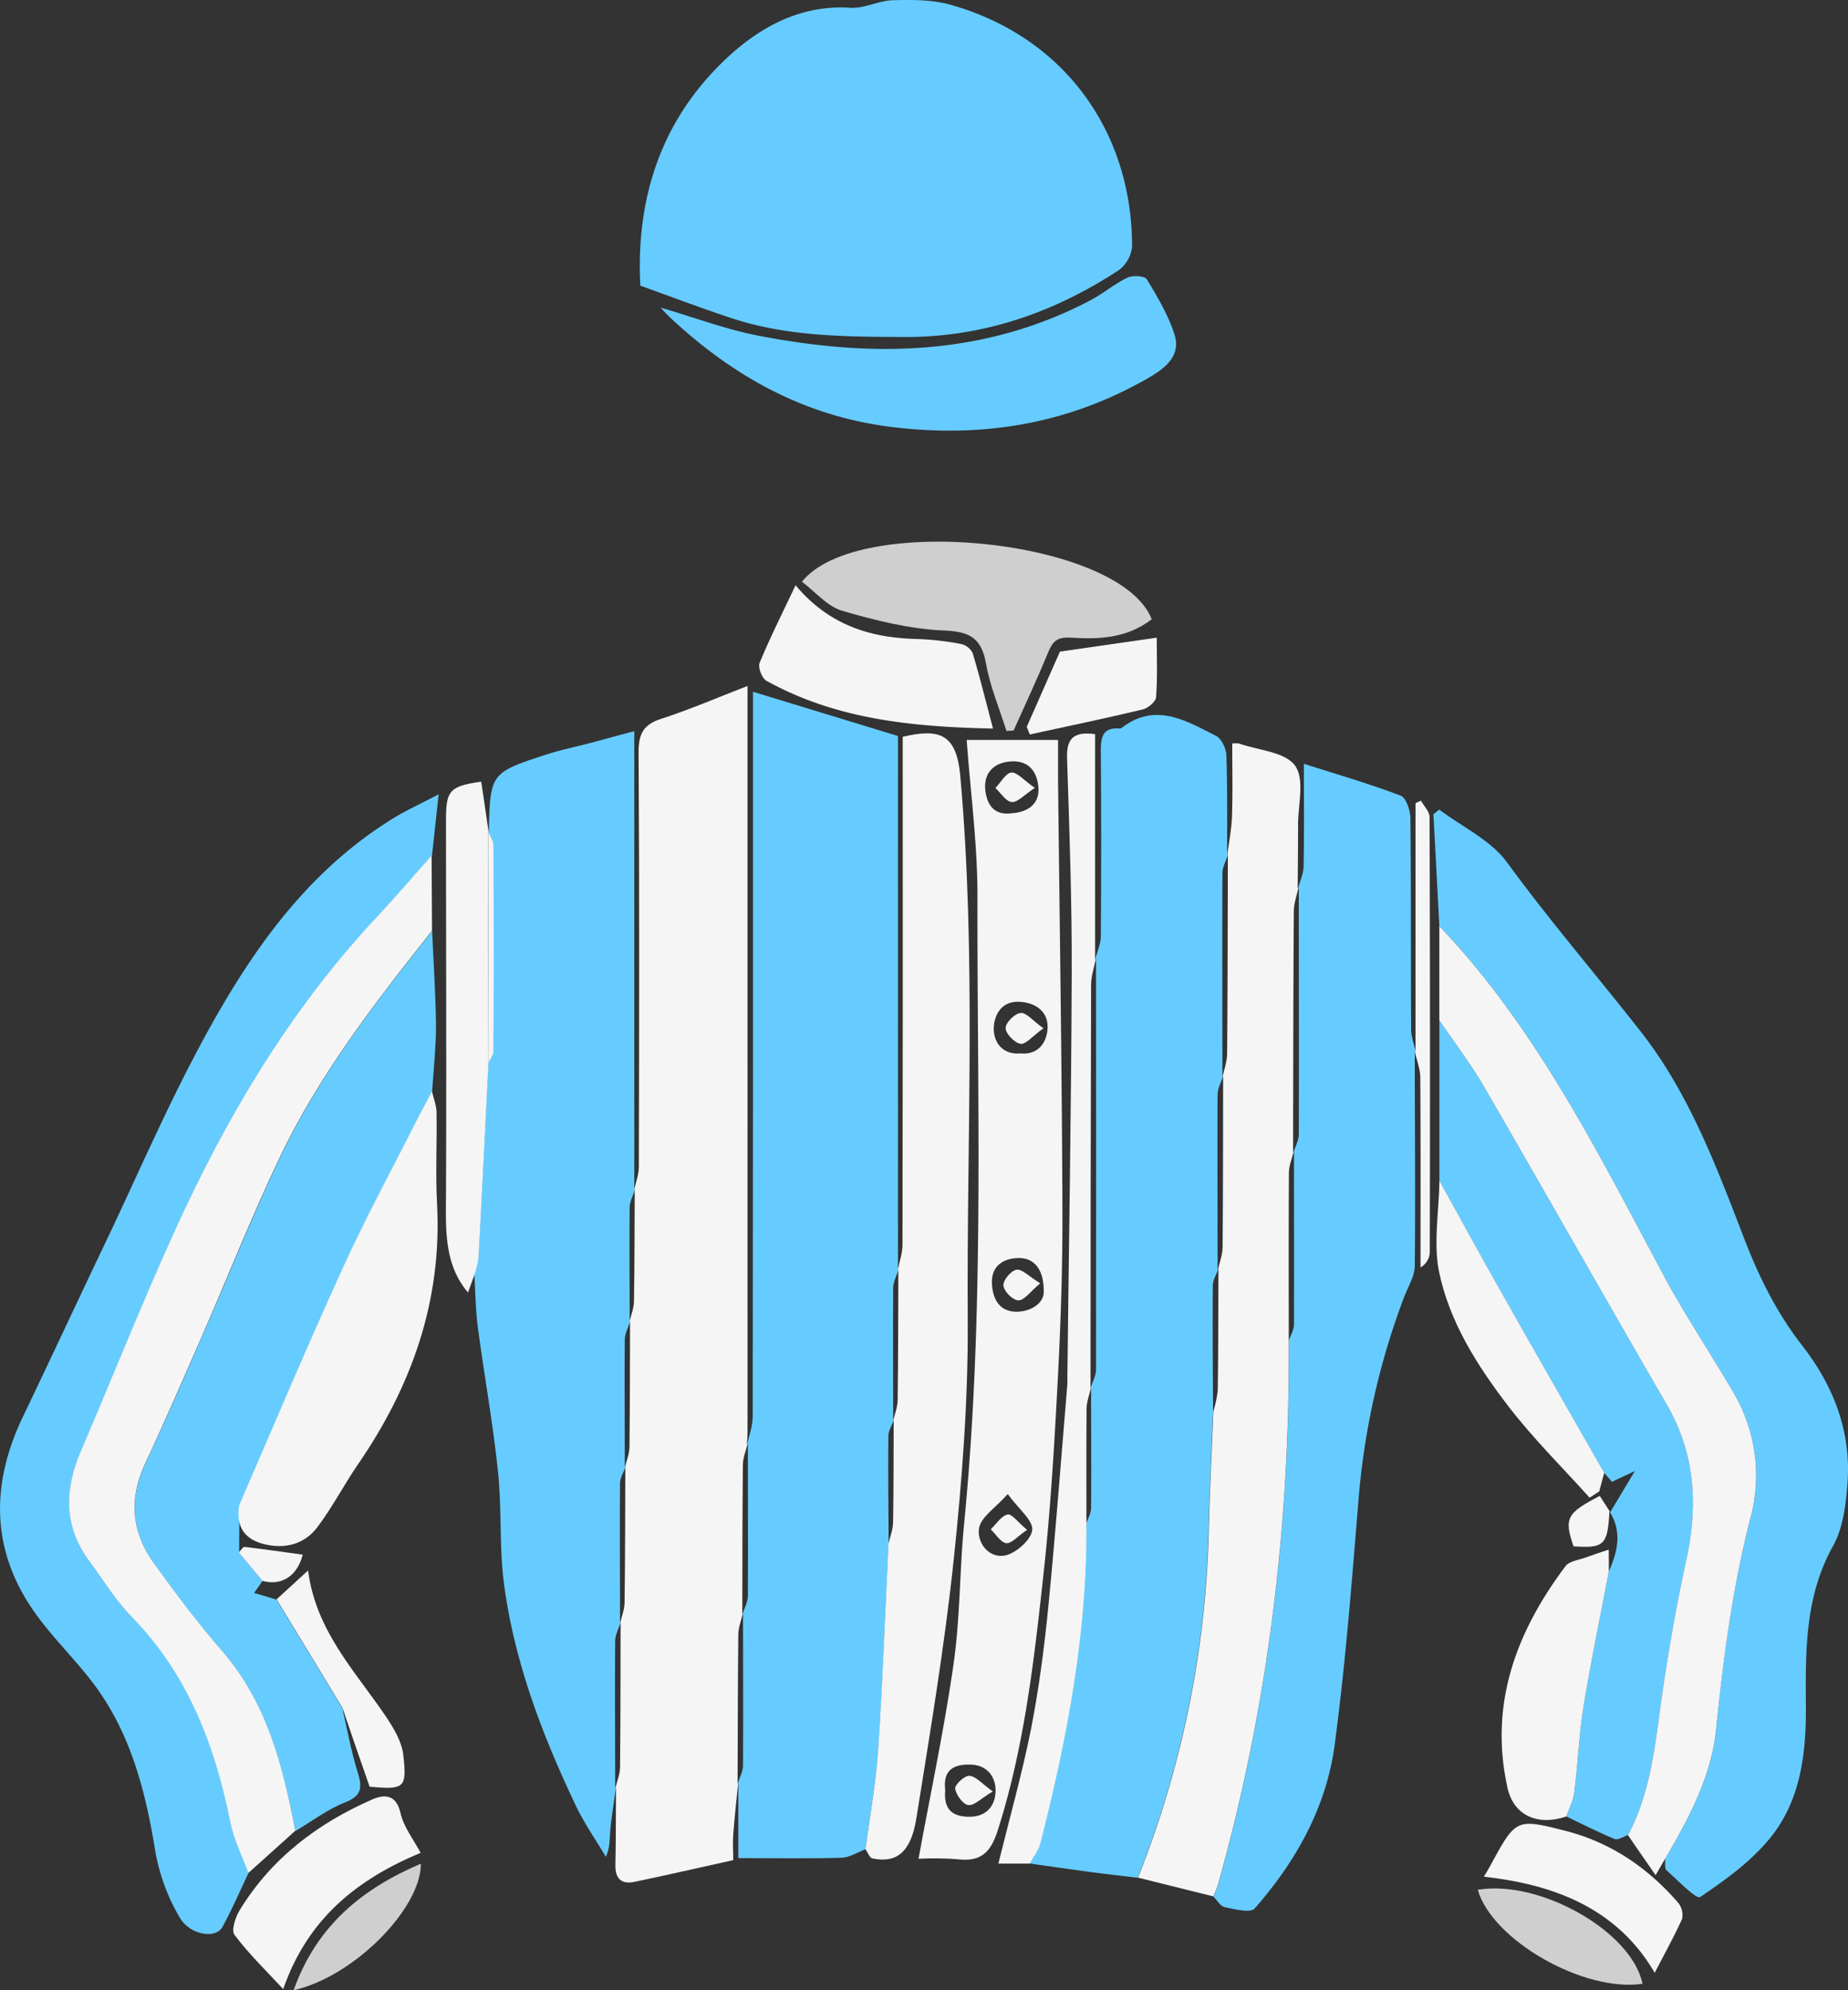<svg xmlns="http://www.w3.org/2000/svg" viewBox="0 0 477.25 513.77"><rect x="0" y="0" width="477.25" height="513.77" fill="#333333" stroke="none"/><defs><style>.cls-1{fill:#6cf;}.cls-2{fill:#f5f5f5;}.cls-3{fill:#cfcfcf;}</style></defs><g id="Calque_2" data-name="Calque 2"><g id="Calque_1-2" data-name="Calque 1"><path class="cls-1" d="M223.51,477.36c-2,.78-4.09,2.15-6.17,2.21-8.57.25-17.16.09-26.68.09v-19.4l-.18.25c.49-1.59,1.4-3.17,1.41-4.77.08-13.09,0-26.18,0-39.27l-.16.27c.5-1.59,1.4-3.18,1.41-4.77.08-13.09,0-26.18,0-39.27l-.19.2c.5-2.39,1.44-4.79,1.44-7.18q.12-90.89.07-181.77v-5.37L231.9,190V327.93l.17-.25c-.49,1.61-1.39,3.2-1.4,4.8-.09,11.47,0,22.93,0,34.38l.16-.26c-.5,1.36-1.4,2.73-1.41,4.11-.08,9.24,0,18.49.08,27.71-.86,17.74-1.5,35.47-2.67,53.18C226.22,460.24,224.63,468.78,223.51,477.36Z"/><path class="cls-1" d="M282.84,247.67c.51-2,1.44-4,1.45-6q.18-23.92,0-47.84c0-3.52.46-6.07,4.76-5.77a.92.92,0,0,0,.58-.13c8.71-6.75,16.6-1.91,24.36,2,1.43.71,2.66,3.27,2.72,5,.3,8.68.18,17.36.21,26l.17-.25c-.49,1.59-1.4,3.18-1.4,4.78-.07,17.55,0,35.09,0,52.64l.16-.27c-.49,1.58-1.4,3.15-1.41,4.74-.07,15.13,0,30.25,0,45.38l.16-.27c-.49,1.4-1.38,2.77-1.39,4.18-.08,10.82,0,21.67.07,32.51-.4,10.06-.91,20.11-1.17,30.18a258.23,258.23,0,0,1-18.29,90.18c-3.95-.47-7.91-.9-11.85-1.43-5.38-.71-10.75-1.5-16.12-2.25.94-1.73,2.29-3.35,2.76-5.2,6.85-27.06,12.16-54.36,11.89-82.45.45-1.38,1.27-2.76,1.28-4.15.08-10.38,0-20.77,0-31.16l-.16.26c.5-1.59,1.42-3.18,1.42-4.77q.06-53.07,0-106.14Z"/><path class="cls-1" d="M126.23,214.93c.37-15.38.35-15.42,15-20.19,3.59-1.17,7.31-1.91,11-2.88s7.28-2,11.58-3.1V307.29L164,307c-.48,1.59-1.37,3.18-1.39,4.78-.1,9.84,0,19.69,0,29.54l.16-.26c-.5,1.57-1.4,3.14-1.42,4.73-.09,11.07,0,22.15,0,33.22l.16-.26c-.48,1.39-1.38,2.78-1.39,4.17-.08,12.08,0,24.14,0,36.22l.15-.26c-.49,1.57-1.39,3.15-1.4,4.74-.09,12.68,0,25.37,0,38.06l.19-.18c-.5,3.61-1.09,7.22-1.44,10.84-.21,2.15,0,4.34-1.15,7-2.57-4.34-5.5-8.5-7.66-13-8.75-18.37-16-37.31-18.67-57.61-1.23-9.54-.53-19.31-1.54-28.88-1.31-12.47-3.55-24.83-5.2-37.26-.59-4.49-.62-9.05-.9-13.58a23,23,0,0,0,1-4.07c.91-16.87,1.74-33.74,2.59-50.6.46-1,1.3-2,1.31-3q.12-26.6,0-53.21c0-1.17-.92-2.35-1.41-3.51Z"/><path class="cls-2" d="M190.63,460.27c-.44,4.45-.94,8.89-1.27,13.34-.17,2.19,0,4.4,0,6.57-8.74,1.94-17.14,3.88-25.59,5.63-3.22.66-4.91-.8-4.84-4.29.14-6.66.11-13.32.16-20l-.19.18c.43-1.82,1.2-3.64,1.23-5.46.13-12.45.11-24.9.14-37.35l-.15.27c.41-1.83,1.16-3.65,1.18-5.48.16-11.64.15-23.28.19-34.92l-.16.26c.43-1.82,1.2-3.63,1.23-5.46.14-10.83.11-21.66.15-32.49l-.16.27c.41-1.83,1.15-3.65,1.18-5.47.16-9.62.15-19.24.19-28.85l-.17.25c.43-2,1.24-4.06,1.24-6.1.08-35.68.16-71.33-.07-107,0-4.81,1.26-7.15,5.89-8.63,7.42-2.4,14.62-5.52,22.24-8.46V369.85c0,1-.11,2-.17,3l.19-.2c-.42,1.82-1.2,3.64-1.22,5.46-.14,12.85-.12,25.72-.15,38.57l.16-.26c-.42,1.82-1.17,3.66-1.19,5.49-.14,12.85-.14,25.69-.19,38.55Z"/><path class="cls-1" d="M365.37,271.48c0,18.41.19,36.82,0,55.23,0,2.75-1.76,5.49-2.79,8.21a191,191,0,0,0-11.74,52.25c-1.73,21.12-3.36,42.29-6.16,63.28-2.15,16.09-10,30.09-20.67,42.23-1.09,1.23-5.15.17-7.73-.35-1.11-.22-1.95-1.79-2.91-2.74a29.33,29.33,0,0,0,1.14-2.8c13-46,18.66-93,18.35-140.74.45-1.38,1.3-2.75,1.31-4.13.06-14.87,0-29.73,0-44.59l-.16.26c.49-1.6,1.4-3.19,1.4-4.78.07-21.2,0-42.39,0-63.59l-.18.2c.5-2,1.4-3.93,1.43-5.9.16-8.43.07-16.86.07-26.35,8.94,2.86,17.09,5.21,25,8.23,1.41.54,2.49,3.81,2.51,5.82.2,18.16.08,36.33.19,54.49,0,2,.8,4,1.24,6Z"/><path class="cls-1" d="M371.71,239.08q-.75-14.45-1.52-28.9L371.7,209c5.91,4.46,13.28,7.86,17.46,13.58,11,15.05,23.12,29.12,34.58,43.74,12.43,15.85,19.51,34.74,26.68,53.36,3.82,9.94,8.4,19.19,15,27.67,7.9,10.11,12.6,21.87,11.73,35-.38,5.69-1.09,11.95-3.78,16.77-7.35,13.21-7.08,27.34-7,41.58.07,12-1.37,23.94-9,33.49-4.94,6.18-11.69,11.07-18.32,15.53-.94.65-5.8-4.34-8.67-6.92-.56-.5-.27-1.94-.37-2.94,6.2-10.5,12-21.34,13.2-33.6C445,428,447.43,409.87,452.06,392a42.16,42.16,0,0,0-4.25-32.24c-5.88-10.13-12.47-19.87-18-30.19C412.8,297.86,396.89,265.49,371.71,239.08Z"/><path class="cls-1" d="M64.18,483.51c-2.22,4.65-4.26,9.39-6.71,13.9-1.72,3.18-8.45,2.2-11.12-2.51a50.91,50.91,0,0,1-6.17-16.6c-2.55-15.72-6.35-30.88-16.14-43.81-4.82-6.36-10.71-12-15.27-18.51C-2.43,399.93-2.37,382.93,6,365.55c7.4-15.42,14.6-30.94,22-46.39,8-16.92,15.49-34.17,24.4-50.63,12.16-22.46,26.59-43.34,49-57.19,3.31-2.05,6.89-3.67,11.88-6.29l-1.72,15.88C106.68,226.36,102,231.88,97,237.2c-22,23.62-38.28,51-51.58,80.12-8.63,18.89-16.27,38.26-24.48,57.35-4.32,10-4.43,19.6,2.36,28.65C26.8,408,29.88,413.13,34,417.27c14.63,14.9,21.61,33.27,25.6,53.25C60.45,474.93,62.63,479.18,64.18,483.51Z"/><path class="cls-1" d="M67.8,408.11l-2.17,3.1,5.77,1.72,17,28c1.3,5.58,2.28,11.23,4,16.67,1.23,3.94,1,6-3.37,7.72s-8.51,4.84-12.73,7.35c-3.26-16.77-7.39-33.09-19-46.52-6.22-7.16-12-14.78-17.5-22.48-5.77-8-6.57-16.62-2.29-25.78,5.14-11,10-22.1,14.81-33.21C59,329.49,65.06,314.07,72.17,299.1c10.2-21.5,24.72-40.24,39.43-58.78.34,8.1.91,16.19,1,24.29,0,5.72-.64,11.46-1,17.18-1.5,2.85-3,5.68-4.49,8.56-6.19,12.24-12.75,24.31-18.43,36.79-9.26,20.38-17.93,41-26.86,61.56l-.06,12.1Z"/><path class="cls-2" d="M237.21,479.84c3.13-17.07,6.68-33.67,9.07-50.44,1.7-11.88,1.53-24,2.7-36,5.31-54,3.36-108.12,3.45-162.21,0-13.34-1.8-26.68-2.78-40.18h23.59v10c.4,37,1,74,1.13,111,.07,14.91-.44,29.84-1.23,44.74-.87,16.6-1.86,33.22-3.67,49.73-2.43,22.22-4.93,44.46-11.79,66-1.87,5.86-4.46,8.19-10.46,7.47A79.62,79.62,0,0,0,237.21,479.84Zm26.33-207.91c4.74.46,6.81-3,7-6.45.23-4.24-3-6.68-7.32-6.87-4.74-.21-6.53,3.63-6.58,6.92C256.63,269,258.84,272.35,263.54,271.93Zm6,62c.21-6.32-2.54-9.26-6.59-9.17-3.26.07-7,1.59-6.78,6.62.22,4.27,2.17,7.19,6.25,7.24,3.69,0,6.8-2,7.11-4.69Zm-9.29,51.75c-3.24,3.65-6.9,5.93-7.39,8.77-.64,3.68,2.43,7.84,6.58,7.11,2.82-.49,6.81-4,7.12-6.53s-3.46-5.42-6.32-9.37Zm-16.14,76.41c-.37,4.3,1.13,6.81,6,6.9s6.92-3.08,7-6.59-2-6.86-6.69-6.88c-4.51-.06-6.87,1.7-6.32,6.53Zm17.23-252.16c4-.25,7.1-2.33,6.84-6.48-.22-3.54-1.93-7-6.69-6.91-4.54.11-7.31,2.78-7.07,6.89C254.63,206.85,256.16,210.71,261.34,209.93Z"/><path class="cls-2" d="M332.83,346c.31,47.76-5.33,94.73-18.35,140.74a27.35,27.35,0,0,1-1.14,2.8l-19.45-4.83a258.13,258.13,0,0,0,18.29-90.18c.26-10.07.77-20.12,1.17-30.18a29.87,29.87,0,0,0,1.14-5.47c.15-10.4.14-20.81.18-31.21l-.16.26c.43-2,1.21-4,1.23-6.06.13-14.68.11-29.37.14-44.05l-.16.27c.42-2,1.17-4.07,1.19-6.12.14-17.1.15-34.2.19-51.3l-.17.25c.43-3.44,1.13-6.88,1.24-10.33.2-6.2.06-12.4.06-18.65a7.4,7.4,0,0,1,1.76,0c5,1.75,11.86,2.15,14.44,5.69s.78,10.1.8,15.35c0,5.46-.06,10.92-.1,16.38l.19-.2c-.42,2-1.18,4.07-1.19,6.1-.14,20.75-.15,41.5-.19,62.27l.16-.27c-.43,1.81-1.22,3.62-1.23,5.43C332.77,317.18,332.82,331.61,332.83,346Z"/><path class="cls-2" d="M223.51,477.36c1.13-8.58,2.71-17.12,3.28-25.72,1.17-17.72,1.81-35.46,2.67-53.18.41-1.81,1.15-3.62,1.18-5.45.15-8.8.12-17.58.15-26.38l-.16.3c.41-1.82,1.16-3.64,1.19-5.47.15-11.23.14-22.47.18-33.7l-.17.25c.43-2.24,1.24-4.47,1.24-6.71q.12-62.3.06-124.56V190.2c9.62-2.27,13.9-.67,14.87,10.15,4.18,46.81,1.61,93.67,1.92,140.5.13,20.61-1.47,41.32-3.63,61.85-2.36,22.3-6.08,44.47-9.63,66.64-1.41,8.84-5.11,11.71-11.39,10.4C224.55,479.55,224.09,478.17,223.51,477.36Z"/><path class="cls-2" d="M111.57,240.26C96.86,258.8,82.34,277.54,72.14,299,65,314,58.92,329.42,52.29,344.61c-4.85,11.11-9.67,22.24-14.81,33.21C33.2,387,34,395.6,39.77,403.6c5.55,7.7,11.28,15.32,17.5,22.48,11.66,13.42,15.79,29.75,19,46.52L64.13,483.51c-1.58-4.33-3.73-8.54-4.62-13-4-20-11-38.35-25.6-53.25-4.08-4.15-7.16-9.27-10.67-14-6.79-9-6.68-18.6-2.36-28.64,8.21-19.11,15.85-38.46,24.48-57.37,13.3-29.16,29.58-56.5,51.58-80.12,5-5.32,9.69-10.82,14.52-16.26Z"/><path class="cls-1" d="M420.42,473.73c-1.16.36-2.57,1.35-3.44,1-4.23-1.74-8.32-3.84-12.47-5.81.71-2.08,1.79-4.12,2.06-6.25.92-7.37,1.21-14.82,2.39-22.14,1.9-11.68,4.33-23.27,6.54-34.9,2.27-5.13,3.47-10.27.16-15.46l.18.21,6.37-10.65-5.92,2.8-2-2.31c-8.9-15.59-17.85-31.17-26.69-46.8-5.37-9.49-10.58-19.07-15.87-28.6V263.4c3.86,5.69,8.07,11.18,11.52,17.11,15.83,27.29,31.36,54.76,47.19,82.06,7.32,12.63,8.16,25.78,5.15,39.76-2.72,12.62-5,25.37-6.74,38.14C427.26,451.93,426,463.34,420.42,473.73Z"/><path class="cls-2" d="M420.42,473.73c5.56-10.4,6.84-21.82,8.41-33.27,1.76-12.78,4-25.52,6.74-38.14,3-14,2.17-27.14-5.15-39.77-15.83-27.3-31.36-54.76-47.19-82.06-3.45-5.93-7.66-11.42-11.52-17.11v-24.3c25.18,26.42,41.09,58.78,58.09,90.46,5.54,10.32,12.13,20.06,18,30.19a42.12,42.12,0,0,1,4.26,32.2c-4.63,17.9-7,36-8.85,54.31-1.22,12.28-7,23.1-13.2,33.6l-2.44,4.23C425,480.4,422.72,477.07,420.42,473.73Z"/><path class="cls-2" d="M61.74,388.64c8.89-20.54,17.6-41.19,26.89-61.56,5.68-12.48,12.24-24.55,18.43-36.79,1.45-2.88,3-5.71,4.49-8.56.41,1.81,1.16,3.6,1.19,5.43.13,7.89-.29,15.8.13,23.67,1.32,24.94-6.53,47-20.46,67.24-3.67,5.35-6.65,11.2-10.59,16.34-3.19,4.13-8,5.47-13.19,4.3C63.1,397.51,60.92,394.1,61.74,388.64Z"/><path class="cls-2" d="M280.57,393.42c.27,28.09-5,55.4-11.89,82.46-.47,1.84-1.82,3.46-2.76,5.2h-8.09c3-12.15,6.22-23.54,8.51-35.12,2-10.31,3.37-20.8,4.4-31.27,1.88-19.09,3.3-38.23,4.91-57.35.05-.6,0-1.21,0-1.82.4-34.75,1-69.49,1.13-104.24.06-18.54-.6-37.1-1.21-55.64-.18-5.26,2-6.82,7.24-6.13v58.16l.2-.21c-.43,2.24-1.22,4.47-1.23,6.71q-.15,52.11-.15,104.21l.16-.27c-.41,1.84-1.16,3.68-1.18,5.53C280.52,373.58,280.57,383.49,280.57,393.42Z"/><path class="cls-3" d="M297.43,159.86c-6.57,5.06-13.86,5.18-21.08,4.74-3.34-.19-4.51,1-5.65,3.78-2.8,6.82-5.93,13.48-8.93,20.2l-1.85.11c-1.81-5.76-4.21-11.41-5.26-17.3-1.17-6.55-4-8.34-10.75-8.62-8.88-.36-17.82-2.59-26.42-5.1-3.85-1.13-6.93-4.9-10.39-7.5C221.52,132.16,289.42,139.13,297.43,159.86Z"/><path class="cls-2" d="M126.15,274.32c-.85,16.85-1.68,33.73-2.59,50.6a23,23,0,0,1-1,4.07l-1.7,4.66c-6.29-7.37-5.72-16.6-5.68-25.87.14-32,0-64,0-96,0-7.76.93-8.79,9.09-10q1,6.6,1.94,13.21l-.18-.27Q126.1,244.48,126.15,274.32Z"/><path class="cls-2" d="M205.46,151.08c8.73,10.41,19.46,13.6,31.48,13.88a73.42,73.42,0,0,1,11.25,1.29,4.46,4.46,0,0,1,3,2.33c1.85,6.21,3.41,12.5,5.26,19.5-20.68-.44-40.45-2.32-58.53-12.35-1.15-.64-2.22-3.48-1.74-4.63C198.88,164.57,202.08,158.22,205.46,151.08Z"/><path class="cls-2" d="M415.5,405.63c-2.21,11.63-4.64,23.21-6.54,34.9-1.18,7.32-1.47,14.77-2.39,22.14-.27,2.13-1.35,4.17-2.06,6.25-7.47,2.53-13.64-.29-15.21-7.44-4.76-21.59,2.25-40.22,15-57.19,1-1.33,3.49-1.58,5.31-2.26s3.61-1.26,5.85-2Z"/><path class="cls-2" d="M108.63,478.3c-16.34,6.8-29.21,17-35.49,35.19-4.53-4.9-8.93-9.15-12.57-14-.88-1.15.2-4.54,1.3-6.34,8.18-13.41,20.16-22.47,34.34-28.66,3-1.29,6.09-1.35,7.21,3.49C104.2,471.54,106.69,474.71,108.63,478.3Z"/><path class="cls-2" d="M371.74,304.8c5.29,9.55,10.5,19.12,15.87,28.61,8.84,15.63,17.79,31.21,26.69,46.8L413,385l-2.49,1.62c-7-7.81-14.54-15.23-20.92-23.53-8.06-10.5-15.33-21.88-18-35C370.17,320.66,371.63,312.6,371.74,304.8Z"/><path class="cls-2" d="M427.33,509.28c-10.52-18.13-28.64-23.06-44.12-24.82.62-1,1.18-1.94,1.67-2.85,6.61-12.14,6.63-12.23,19.36-9,11.74,3,21.31,9.53,29.17,18.6a5.11,5.11,0,0,1,1,4.14C432.31,500,429.82,504.45,427.33,509.28Z"/><path class="cls-2" d="M265.16,187.64l8.57-19.43,25-3.6c0,4.69.21,10-.16,15.35-.08,1.16-2.05,2.84-3.41,3.17-9.7,2.32-19.46,4.35-29.21,6.47Z"/><path class="cls-3" d="M381.63,487.84c16.09-2.7,39.85,10.84,42.55,24.27C409.05,514.35,385.43,500.93,381.63,487.84Z"/><path class="cls-2" d="M88.43,440.86l-17-28,8.13-7.45c2,15.6,12.12,25.92,20,37.55,2,3,4.18,6.52,4.58,10,1,8.72.3,9.05-8.68,8.28C93.06,454.42,90.75,447.65,88.43,440.86Z"/><path class="cls-3" d="M75.83,513.77c6-16.79,17.8-26.23,32.86-32.67C108.72,492.73,91.39,510.27,75.83,513.77Z"/><path class="cls-2" d="M365.56,271.7V207.33l1.41-.64c.77,1.41,2.22,2.82,2.22,4.23q.18,56.19.05,112.37a4.67,4.67,0,0,1-2.39,3.89c0-16.32.06-32.66-.06-49,0-2.23-.92-4.47-1.41-6.7Z"/><path class="cls-2" d="M415.63,390.17c-.41,8.64-1.38,9.59-9.26,9-2.5-7.18-1.77-8.59,6.77-13l2.66,4.12Z"/><path class="cls-2" d="M67.8,408.11l-6.12-7.37c.5-.49,1.06-1.46,1.5-1.41,5.06.59,10.1,1.33,15,2C76.82,406.68,72.89,409.48,67.8,408.11Z"/><path class="cls-1" d="M165.37,73.74c-1.18-22.56,5.37-41.78,20.35-56.83C194.51,8.07,205.64,1.1,219.62,2c3.59.24,7.27-1.84,10.93-1.94,5-.13,10.18-.17,14.9,1.16,29.25,8.22,46.93,32.61,46.91,62.46a8.66,8.66,0,0,1-3.51,6.12C272,80.8,253.66,87.14,233.18,87c-15.11-.09-30.14-.11-44.65-5C180.79,79.44,173.16,76.54,165.37,73.74Z"/><path class="cls-1" d="M170.63,79.41c9,2.65,16.82,5.59,24.87,7.17,29.52,5.8,58.53,5.39,86-9,3.34-1.74,6.27-4.27,9.65-5.9,1.35-.64,4.43-.47,5,.39,2.76,4.56,5.56,9.25,7.17,14.28,1.84,5.77-2.89,9-7,11.36-20.48,11.72-42.4,15.39-65.92,12.53-22.48-2.75-40.8-12.92-57-27.95A36.3,36.3,0,0,1,170.63,79.41Z"/><path class="cls-2" d="M126.15,274.32q0-29.85-.1-59.68c.49,1.17,1.4,2.35,1.41,3.52q.12,26.6,0,53.2C127.45,272.35,126.63,273.33,126.15,274.32Z"/><path class="cls-2" d="M269.47,265.45c-2.81,2-4.53,4.21-5.91,4-1.54-.22-3.8-2.56-3.85-4s2.31-3.76,3.83-3.95S266.63,263.45,269.47,265.45Z"/><path class="cls-2" d="M268.63,331.29c-2.57,2.15-4.09,4.4-5.6,4.39s-3.76-2.33-3.89-3.8,2.05-3.93,3.44-4.11S265.84,329.57,268.63,331.29Z"/><path class="cls-2" d="M265.24,394.93c-2.45,1.65-4,3.58-5.38,3.43s-2.7-2.3-4-3.57c1.44-1.37,2.72-3.49,4.38-3.84C261.29,390.74,262.93,393,265.24,394.93Z"/><path class="cls-2" d="M256.39,462.46c-3,1.76-4.78,3.71-6.33,3.51-1.37-.17-3.17-2.63-3.38-4.26-.13-1,2.47-3.41,3.67-3.29C252.06,458.58,253.63,460.47,256.39,462.46Z"/><path class="cls-2" d="M267.24,203.39c-2.72,1.79-4.39,3.75-5.92,3.65s-2.84-2.33-4.25-3.61c1.36-1.42,2.66-3.86,4.12-4S264.47,201.48,267.24,203.39Z"/></g></g></svg>